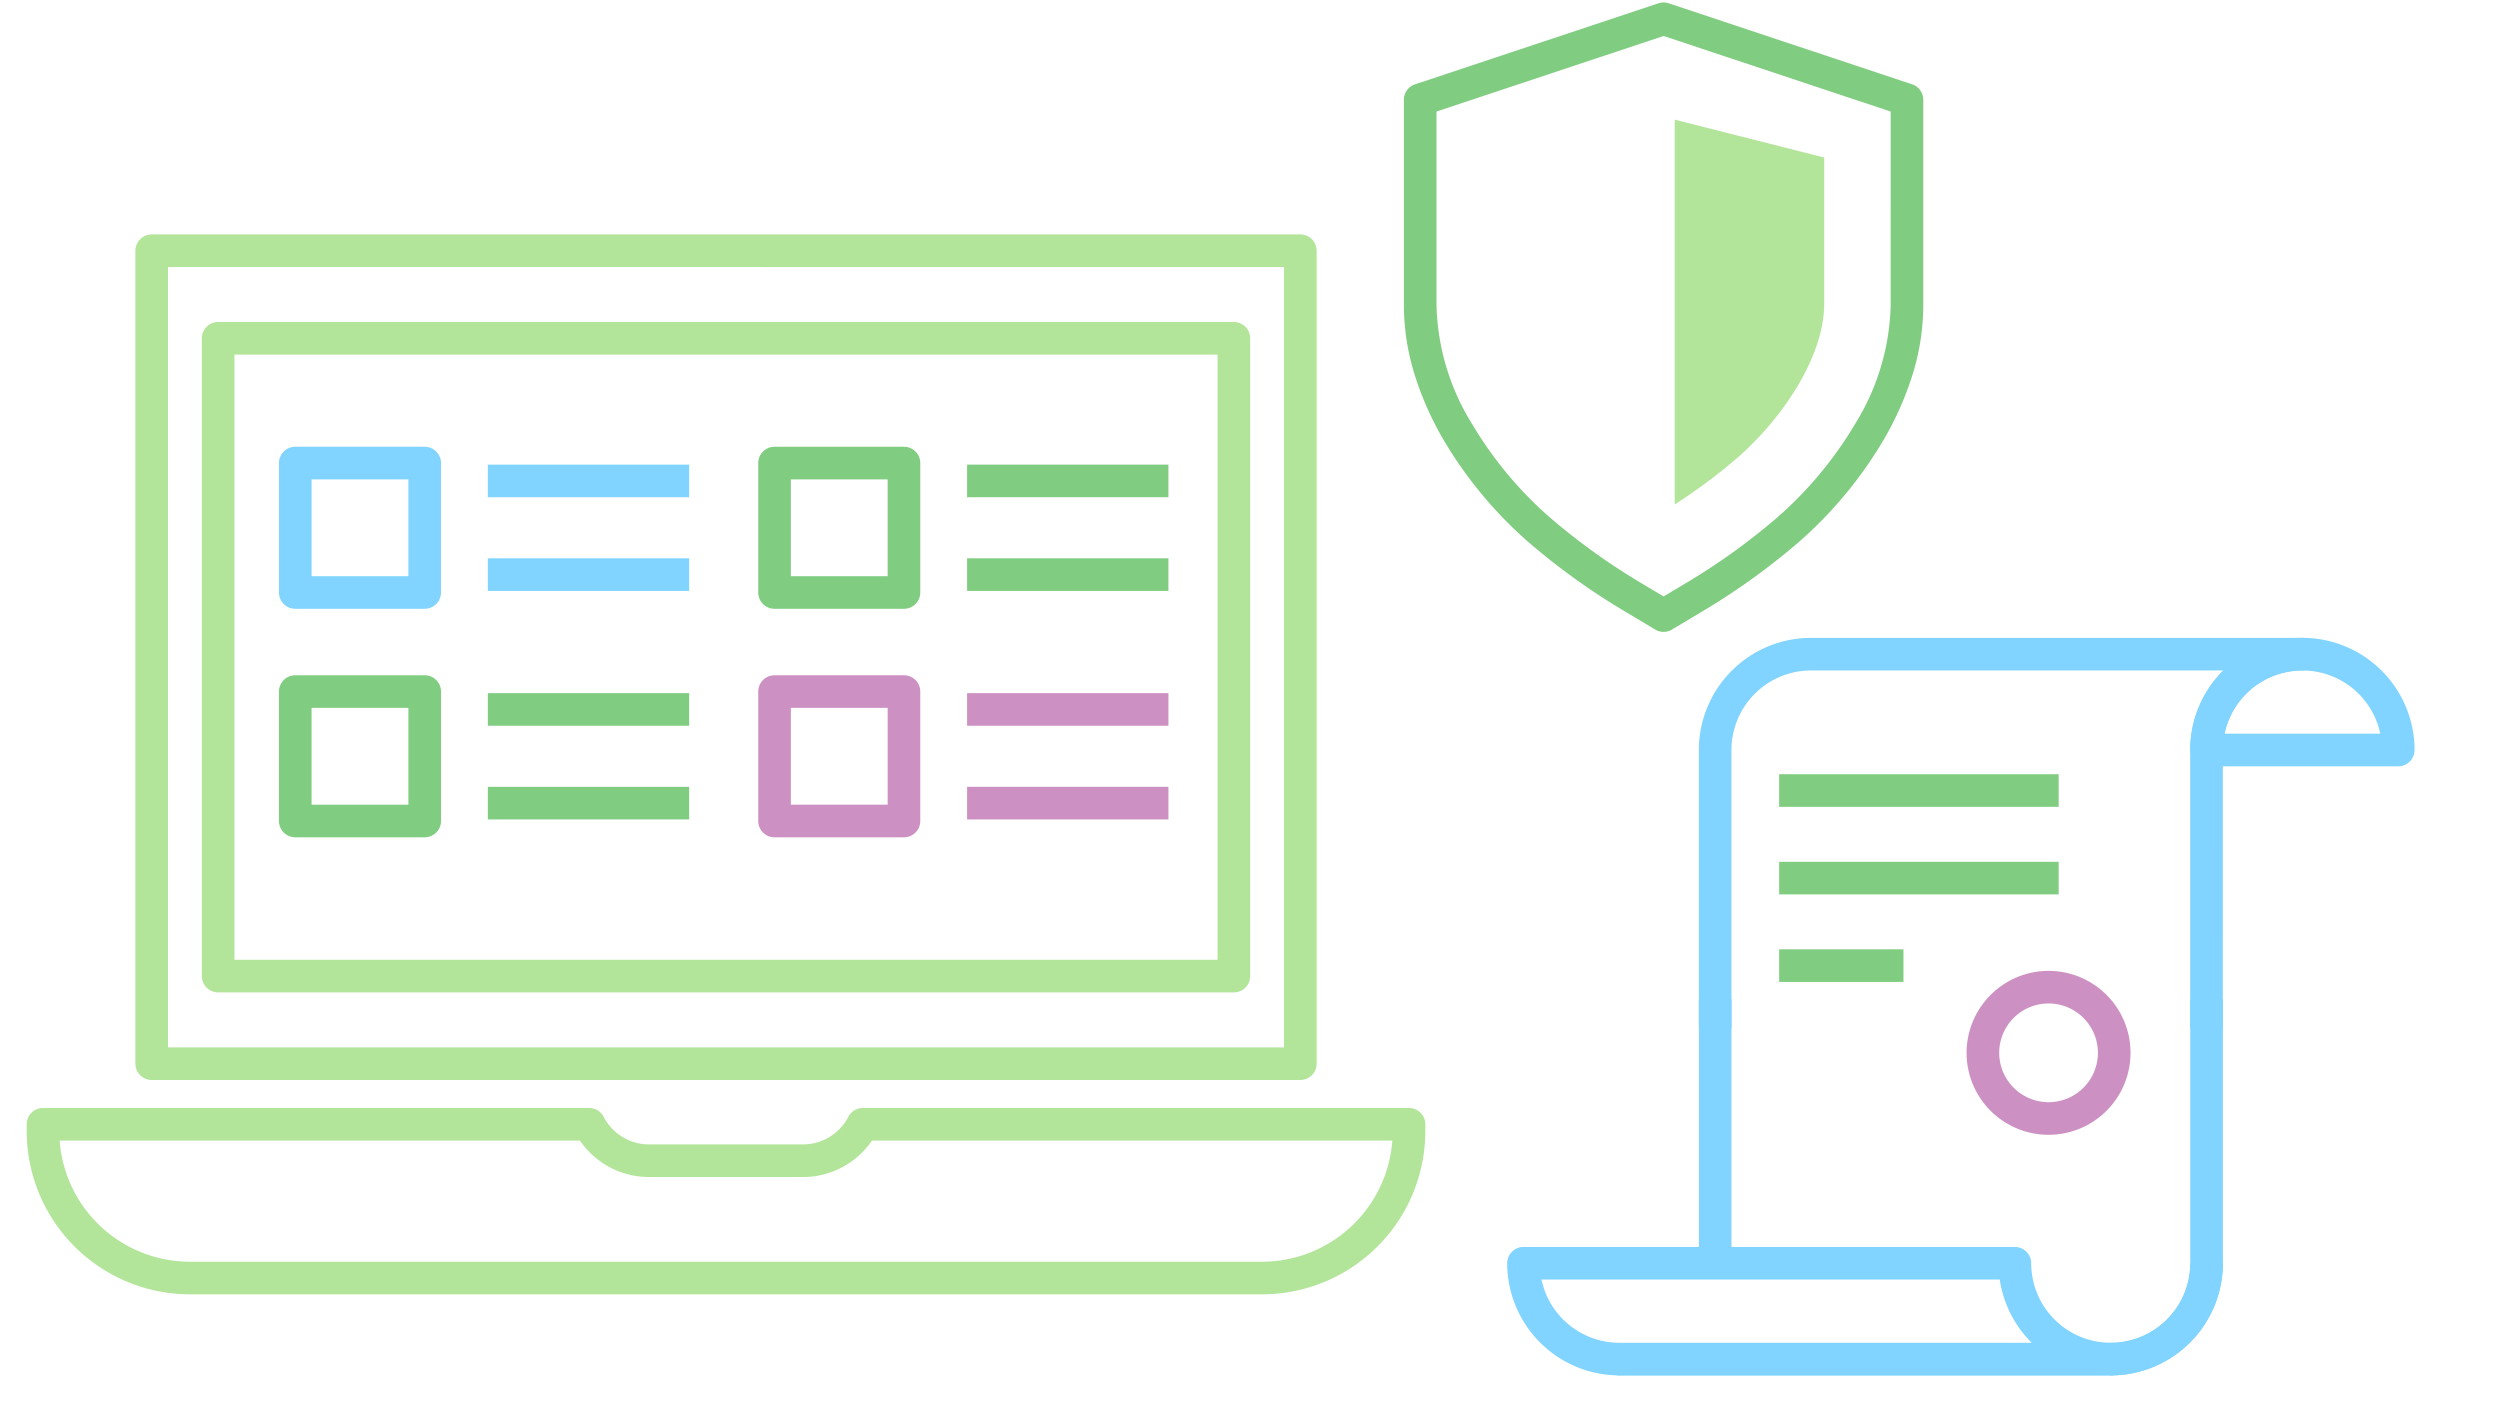 <svg xmlns="http://www.w3.org/2000/svg" width="230" height="130" viewBox="0 0 230 130"><g transform="translate(-4420 -3986.262)"><rect width="230" height="130" transform="translate(4420 3986.262)" fill="#fff"/><path d="M4573.05,3986.49a1.5,1.5,0,0,1,.474.077l22.392,7.452a1.5,1.5,0,0,1,1.026,1.423v18.972a21.632,21.632,0,0,1-1.041,6.481,29.076,29.076,0,0,1-2.672,5.94,38.46,38.46,0,0,1-7.807,9.354,62.527,62.527,0,0,1-8.688,6.249l-2.915,1.743a1.5,1.5,0,0,1-1.54,0l-2.914-1.743a62.693,62.693,0,0,1-8.687-6.248,38.457,38.457,0,0,1-7.808-9.355,29.07,29.07,0,0,1-2.672-5.94,21.646,21.646,0,0,1-1.04-6.481v-18.972a1.5,1.5,0,0,1,1.026-1.423l22.391-7.452A1.5,1.5,0,0,1,4573.05,3986.49Zm20.892,10.034-20.892-6.953-20.891,6.953v17.89a21.668,21.668,0,0,0,3.3,10.9,35.363,35.363,0,0,0,7.184,8.6,59.668,59.668,0,0,0,8.263,5.94l2.144,1.282,2.145-1.283a59.473,59.473,0,0,0,8.263-5.941,35.373,35.373,0,0,0,7.183-8.6,21.67,21.67,0,0,0,3.3-10.9Z" fill="#80cc80"/><path d="M4574.073,4032.67a50.45,50.45,0,0,0,5.728-4.256c3.994-3.463,8.025-9.2,8.025-14.223v-13.436l-13.753-3.483Z" fill="#b2e599"/><path d="M0-1.5H105.674a1.5,1.5,0,0,1,1.5,1.5V74.791a1.5,1.5,0,0,1-1.5,1.5H0a1.5,1.5,0,0,1-1.5-1.5V0A1.5,1.5,0,0,1,0-1.5Zm104.174,3H1.5V73.291H104.174Z" transform="translate(4433.956 4009.329)" fill="#b2e599"/><path d="M0-1.5H93.446a1.5,1.5,0,0,1,1.5,1.5V58.676a1.5,1.5,0,0,1-1.5,1.5H0a1.5,1.5,0,0,1-1.5-1.5V0A1.5,1.5,0,0,1,0-1.5Zm91.946,3H1.5V57.176H91.946Z" transform="translate(4440.07 4017.386)" fill="#b2e599"/><path d="M4423.955,4088.2h50.251a1.5,1.5,0,0,1,1.33.806,4.71,4.71,0,0,0,4.186,2.543h14.144a4.708,4.708,0,0,0,4.184-2.543,1.5,1.5,0,0,1,1.33-.806h50.251a1.5,1.5,0,0,1,1.5,1.5v.614a15.026,15.026,0,0,1-15.026,15.026h-98.623a15.026,15.026,0,0,1-15.026-15.026v-.614A1.5,1.5,0,0,1,4423.955,4088.2Zm49.405,3h-47.874a12.028,12.028,0,0,0,11.994,11.14H4536.1a12.028,12.028,0,0,0,11.994-11.14h-47.874a7.694,7.694,0,0,1-6.359,3.349h-14.144A7.7,7.7,0,0,1,4473.36,4091.2Z" fill="#b2e599"/><path d="M0-1.5H11.907a1.5,1.5,0,0,1,1.5,1.5V11.907a1.5,1.5,0,0,1-1.5,1.5H0a1.5,1.5,0,0,1-1.5-1.5V0A1.5,1.5,0,0,1,0-1.5Zm10.407,3H1.5v8.907h8.907Z" transform="translate(4447.165 4028.864)" fill="#80d4ff"/><path d="M18.522,1.5H0v-3H18.522Z" transform="translate(4464.881 4030.508)" fill="#80d4ff"/><path d="M18.522,1.5H0v-3H18.522Z" transform="translate(4464.881 4039.127)" fill="#80d4ff"/><path d="M0-1.5H11.907a1.5,1.5,0,0,1,1.5,1.5V11.907a1.5,1.5,0,0,1-1.5,1.5H0a1.5,1.5,0,0,1-1.5-1.5V0A1.5,1.5,0,0,1,0-1.5Zm10.407,3H1.5v8.907h8.907Z" transform="translate(4447.165 4049.887)" fill="#80cc80"/><path d="M18.522,1.5H0v-3H18.522Z" transform="translate(4464.881 4051.531)" fill="#80cc80"/><path d="M18.522,1.5H0v-3H18.522Z" transform="translate(4464.881 4060.15)" fill="#80cc80"/><path d="M0-1.5H11.907a1.5,1.5,0,0,1,1.5,1.5V11.907a1.5,1.5,0,0,1-1.5,1.5H0a1.5,1.5,0,0,1-1.5-1.5V0A1.5,1.5,0,0,1,0-1.5Zm10.407,3H1.5v8.907h8.907Z" transform="translate(4491.258 4028.864)" fill="#80cc80"/><path d="M18.522,1.5H0v-3H18.522Z" transform="translate(4508.974 4030.508)" fill="#80cc80"/><path d="M18.522,1.5H0v-3H18.522Z" transform="translate(4508.974 4039.127)" fill="#80cc80"/><path d="M0-1.5H11.907a1.5,1.5,0,0,1,1.5,1.5V11.907a1.5,1.5,0,0,1-1.5,1.5H0a1.5,1.5,0,0,1-1.5-1.5V0A1.5,1.5,0,0,1,0-1.5Zm10.407,3H1.5v8.907h8.907Z" transform="translate(4491.258 4049.887)" fill="#cc90c3"/><path d="M18.522,1.5H0v-3H18.522Z" transform="translate(4508.974 4051.531)" fill="#cc90c3"/><path d="M18.522,1.5H0v-3H18.522Z" transform="translate(4508.974 4060.15)" fill="#cc90c3"/><path d="M4631.822,4044.944a10.329,10.329,0,0,1,10.317,10.318,1.5,1.5,0,0,1-1.5,1.5H4623a1.5,1.5,0,0,1-1.5-1.5A10.33,10.33,0,0,1,4631.822,4044.944Zm7.163,8.818a7.319,7.319,0,0,0-14.326,0Z" fill="#80d4ff"/><path d="M4624.5,4080.888h-3v-25.626a10.289,10.289,0,0,1,3.051-7.318h-37.939a7.326,7.326,0,0,0-7.318,7.318v25.626h-3v-25.626a10.33,10.33,0,0,1,10.318-10.318h45.207a1.5,1.5,0,0,1,0,3,7.326,7.326,0,0,0-7.318,7.318Z" fill="#80d4ff"/><path d="M4614.186,4112.8H4568.98a1.5,1.5,0,0,1,0-3,7.326,7.326,0,0,0,7.317-7.318v-24.308h3v24.308a10.252,10.252,0,0,1-3.021,7.3l-.022.022h37.933a7.326,7.326,0,0,0,7.318-7.318v-24.308h3v24.308A10.329,10.329,0,0,1,4614.186,4112.8Z" fill="#80d4ff"/><path d="M4614.186,4112.8v-3a7.326,7.326,0,0,0,7.318-7.318h3A10.329,10.329,0,0,1,4614.186,4112.8Z" fill="#80d4ff"/><path d="M4605.369,4102.481h-45.207a8.818,8.818,0,0,0,8.818,8.818h45.207A8.818,8.818,0,0,1,4605.369,4102.481Z" fill="#fff"/><path d="M4560.162,4100.981h45.207a1.5,1.5,0,0,1,1.5,1.5,7.326,7.326,0,0,0,7.318,7.318,1.5,1.5,0,0,1,0,3H4568.98a10.329,10.329,0,0,1-10.318-10.318A1.5,1.5,0,0,1,4560.162,4100.981Zm43.816,3h-42.162a7.331,7.331,0,0,0,7.164,5.818h37.94A10.3,10.3,0,0,1,4603.978,4103.981Z" fill="#80d4ff"/><path d="M25.713,1.5H0v-3H25.713Z" transform="translate(4583.684 4058.991)" fill="#80cc80"/><path d="M25.713,1.5H0v-3H25.713Z" transform="translate(4583.684 4067.045)" fill="#80cc80"/><path d="M11.434,1.5H0v-3H11.434Z" transform="translate(4583.684 4075.1)" fill="#80cc80"/><path d="M6.041-1.5A7.541,7.541,0,1,1-1.5,6.041,7.55,7.55,0,0,1,6.041-1.5Zm0,12.082A4.541,4.541,0,1,0,1.5,6.041,4.546,4.546,0,0,0,6.041,10.582Z" transform="translate(4602.426 4077.082)" fill="#cc90c3"/></g></svg>
